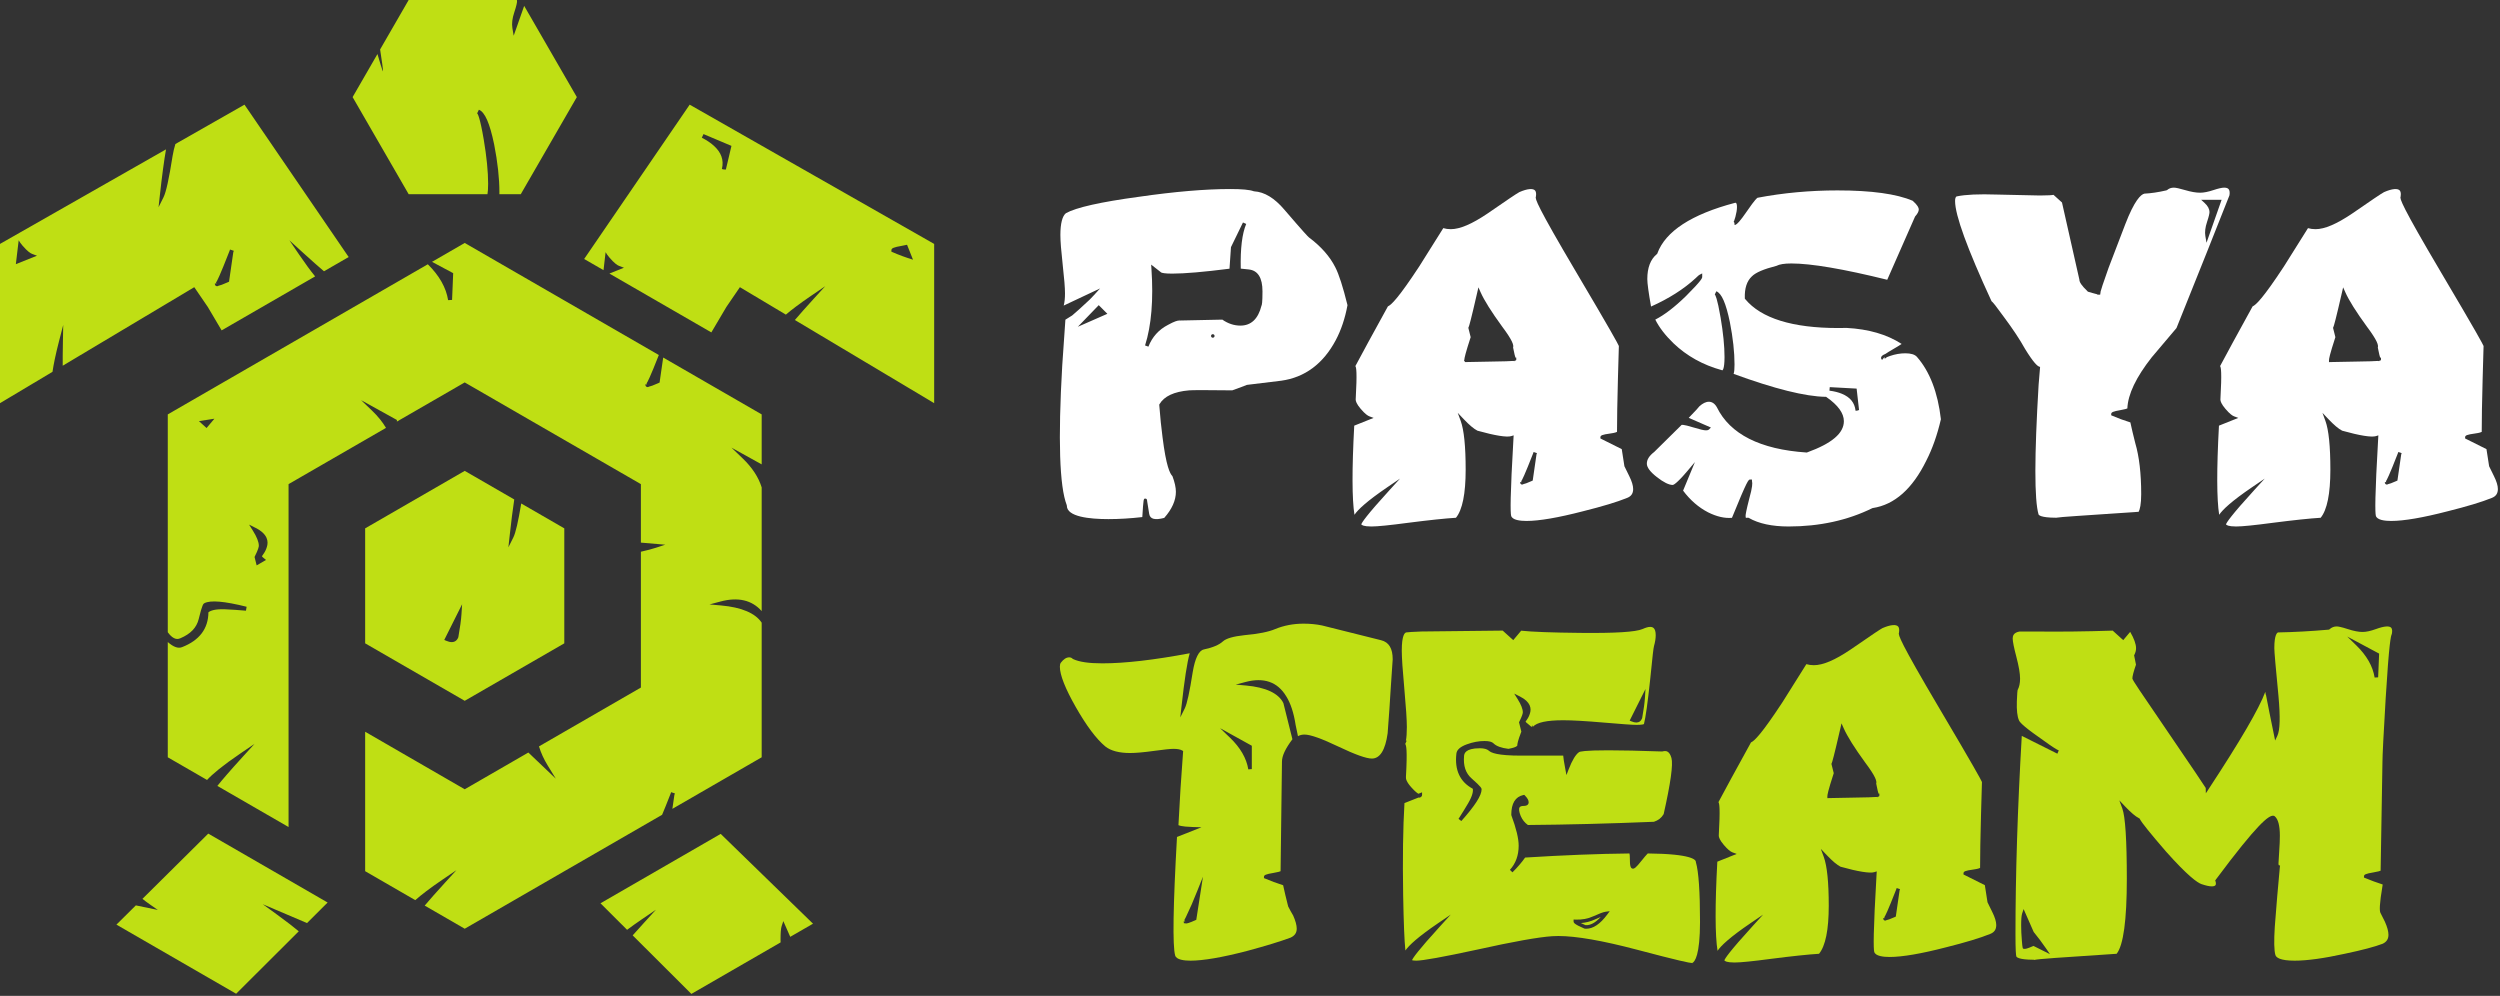 <?xml version="1.0" encoding="UTF-8"?> <svg xmlns="http://www.w3.org/2000/svg" width="482" height="192" viewBox="0 0 482 192" fill="none"><rect x="0" y="0" width="482" height="192" fill="#333333" stroke="none"/> <path d="M207.806 63.003L211.836 58.835L213.502 60.502L207.806 63.003ZM221.996 51.784L221.944 51.017L223.884 52.539C224.042 52.62 224.583 52.755 225.984 52.755C228.404 52.755 232.124 52.433 237.048 51.805L237.331 47.651L239.644 42.893L240.267 43.175C239.48 45.048 239.127 47.945 239.219 51.791C239.554 51.815 240.075 51.869 240.794 51.955C242.528 52.155 243.407 53.573 243.407 56.175C243.407 58.354 243.295 58.789 243.208 58.954C242.57 61.491 241.206 62.777 239.151 62.777C237.931 62.777 236.759 62.39 235.666 61.624C235.268 61.633 233.896 61.663 231.552 61.71C228.81 61.767 227.403 61.797 227.334 61.799L227.319 61.457V61.799C227.036 61.799 226.434 61.946 225.172 62.646C223.407 63.557 222.146 64.964 221.411 66.833L220.767 66.604C221.994 62.749 222.406 57.764 221.996 51.784V51.784ZM233.828 65.113C233.639 65.113 233.487 64.961 233.487 64.772C233.487 64.583 233.639 64.43 233.828 64.43C234.018 64.43 234.17 64.583 234.17 64.772C234.17 64.961 234.018 65.113 233.828 65.113ZM205.332 56.576C205.332 57.52 205.25 58.296 205.083 58.915L212.098 55.608L210.936 56.884C210.336 57.541 209.846 58.029 209.479 58.335C208.431 59.319 207.499 60.157 206.723 60.814L205.408 61.636L204.798 70.499C203.975 84.736 204.267 93.779 205.664 97.377L205.688 97.501C205.688 99.636 210.05 100.084 213.708 100.084C215.782 100.084 217.978 99.951 220.235 99.691C220.35 97.891 220.41 97 220.484 96.56L220.483 96.517H220.492C220.563 96.127 220.652 96.127 220.819 96.127C221.05 96.127 221.167 96.287 221.167 96.598C221.28 97.378 221.414 98.22 221.563 99.076C221.739 100.115 222.7 100.314 224.464 99.852C225.955 98.171 226.712 96.477 226.712 94.818C226.712 93.995 226.488 92.981 226.048 91.809C225.552 91.3 224.835 89.889 224.134 84.275C223.899 82.519 223.688 80.448 223.508 78.121L223.499 78.014L223.554 77.923C224.438 76.404 226.354 75.508 229.247 75.262C229.914 75.2 232.652 75.202 237.582 75.26C238.987 74.756 239.944 74.397 240.354 74.224L240.444 74.2L247.027 73.4C251.572 72.768 255.108 70.14 257.532 65.589C258.568 63.641 259.33 61.37 259.796 58.837C258.927 55.312 258.134 52.855 257.443 51.528C256.402 49.455 254.702 47.524 252.38 45.785C252.172 45.62 251.46 44.891 247.611 40.408C245.723 38.184 243.771 37.001 241.802 36.888L241.699 36.867C240.967 36.587 239.452 36.445 237.195 36.445C232.371 36.445 226.431 36.951 219.54 37.948C212.202 38.941 207.483 40.003 205.512 41.1C204.818 41.648 204.442 43.079 204.442 45.32C204.442 46.488 204.591 48.4 204.884 51C205.186 53.673 205.332 55.496 205.332 56.576" fill="white"></path> <path d="M282.317 69.37C282.345 69.008 282.542 68.082 283.544 65.004L283.092 63.197L283.148 63.084C283.242 62.898 283.582 61.783 284.81 56.399L285.04 55.4L285.457 56.339C286.157 57.912 287.552 60.136 289.602 62.946C291.618 65.635 291.877 66.546 291.726 67.012C291.97 68.264 292.109 68.754 292.177 68.945H292.334L292.337 69.282C292.34 69.424 292.34 69.506 291.994 69.563V69.627C291.921 69.627 291.857 69.624 291.793 69.587C291.197 69.646 289.948 69.669 287.332 69.717C284.317 69.774 282.762 69.804 282.669 69.806H282.666L282.473 69.813L282.257 69.482L282.317 69.37ZM293.078 92.951H293.376L293.276 92.806L293.281 92.801C293.429 92.619 293.928 91.674 295.59 87.4L295.674 87.149L296.322 87.366L296.233 87.632L295.508 92.652L295.337 92.729C294.401 93.151 293.964 93.292 293.725 93.338L293.684 93.354C293.625 93.392 293.552 93.424 293.462 93.424C293.422 93.424 293.078 93.41 293.078 92.953C293.078 92.951 293.078 92.951 293.078 92.951V92.951ZM267.516 93.912L269.926 92.272L267.96 94.426C263.329 99.499 262.55 100.776 262.456 101.098C262.53 101.223 262.873 101.506 264.417 101.506C265.577 101.506 267.957 101.266 271.488 100.795C275.524 100.278 278.625 99.951 280.709 99.825C281.949 98.311 282.58 95.193 282.58 90.549C282.58 86.046 282.257 82.883 281.621 81.147L281.053 79.596L282.19 80.796C283.28 81.944 284.176 82.698 284.854 83.037C288.226 83.984 290.51 84.346 291.36 84.085L291.832 83.936L291.802 84.43C291.142 95.714 291.192 98.827 291.349 99.45C291.58 100.265 293.086 100.439 294.308 100.439C296.757 100.439 300.41 99.812 305.165 98.58C308.934 97.639 311.792 96.776 313.662 96.015C314.489 95.704 314.873 95.154 314.873 94.284C314.873 93.629 314.616 92.784 314.108 91.768L313.186 89.893C312.969 88.596 312.797 87.487 312.674 86.593L308.556 84.534V84.322C308.556 83.935 308.909 83.796 310.453 83.581C311.373 83.455 311.67 83.321 311.76 83.267C311.76 80.805 311.82 77.356 311.937 73.015C312.054 69.12 312.116 66.999 312.116 66.707C312.022 66.418 310.516 63.657 303.889 52.469C296.252 39.548 295.95 38.308 296.116 37.943C296.212 37.375 296.161 36.968 295.966 36.736C295.594 36.288 294.516 36.348 292.933 37.039C292.496 37.259 290.414 38.657 286.762 41.188C283.768 43.205 281.462 44.184 279.718 44.184C279.193 44.184 278.705 44.117 278.265 43.984L273.601 51.409C269.622 57.453 268.25 58.785 267.588 59.069C264.648 64.404 262.542 68.272 261.316 70.582C261.493 70.842 261.678 71.686 261.377 77.046C261.377 77.335 261.549 77.902 262.362 78.85C263.197 79.825 263.716 80.157 264.002 80.264L264.833 80.572L261.097 82.066C260.645 90.482 260.66 96.248 261.14 99.249C261.828 98.241 263.512 96.636 267.516 93.912" fill="white"></path> <path d="M355.116 75.919C354.441 75.638 353.633 75.436 352.713 75.319L352.776 74.639L357.957 74.922L358.424 79.05L358.425 79.053L358.402 79.057L358.093 79.162L357.754 79.2L357.745 79.13C357.565 77.627 356.704 76.576 355.116 75.919ZM328.914 82.972C328.517 82.972 327.764 82.8 326.545 82.425C324.358 81.75 324.208 81.928 324.208 81.928L318.924 87.144C317.962 87.882 317.512 88.608 317.512 89.392C317.512 90.11 318.157 90.978 319.428 91.97C320.724 92.984 321.76 93.499 322.509 93.499C322.601 93.499 323.172 93.366 325.361 90.773L326.781 89.088L324.5 94.594C325.865 96.424 327.49 97.835 329.336 98.785C330.969 99.599 332.509 99.959 333.922 99.837C336.93 92.449 337.109 92.448 337.429 92.448H337.77L337.796 92.862C337.872 93.114 337.908 93.831 337.25 96.169C336.673 98.419 336.55 99.202 336.55 99.462C336.55 99.762 336.608 99.837 336.608 99.839L337.009 99.816H337.1L337.178 99.861C339.078 100.951 341.656 101.506 344.838 101.506C350.805 101.506 356.232 100.319 360.966 97.982L361.068 97.951C365.258 97.32 368.733 94.241 371.397 88.797C372.564 86.525 373.506 83.847 374.205 80.833C373.617 75.678 372.061 71.631 369.58 68.801C369.176 68.346 368.425 68.116 367.346 68.116C366.382 68.116 365.386 68.289 364.388 68.631C364.156 68.71 363.958 68.785 363.792 68.856C363.454 69.094 363.381 69.19 363.374 69.198C363.394 69.169 363.409 69.113 363.404 69.05C363.338 69.092 363.321 69.111 363.32 69.113C363.33 69.101 363.358 69.048 363.349 68.973C363.346 68.929 363.329 68.894 363.313 68.869L362.872 69.382C362.837 69.356 362.805 69.328 362.78 69.296L362.721 69.213C362.677 69.13 362.66 69.039 362.67 68.945C362.704 68.674 362.944 68.47 363.526 68.226C363.813 68.021 364.313 67.715 364.95 67.346C365.897 66.796 366.385 66.487 366.636 66.313C363.809 64.478 360.257 63.446 356.03 63.223C355.494 63.237 354.944 63.244 354.405 63.244C345.581 63.244 339.549 61.37 336.48 57.673L336.405 57.581L336.401 57.467C336.338 55.592 336.793 54.188 337.756 53.289C338.501 52.541 340.053 51.875 342.489 51.26C343.085 50.948 344.029 50.796 345.373 50.796C349.197 50.796 355.416 51.853 363.857 53.941L369.226 41.745C369.7 41.22 369.941 40.76 369.941 40.373C369.941 40.083 369.734 39.56 368.764 38.709C365.673 37.384 360.798 36.711 354.268 36.711C348.982 36.711 343.796 37.188 338.853 38.129C338.78 38.163 338.368 38.452 336.892 40.611C335.409 42.777 334.894 43.227 334.602 43.344L334.429 43.383L334.388 42.941L334.248 42.771C334.266 42.748 334.373 42.588 334.589 41.796C334.786 41.059 334.888 40.431 334.888 39.929C334.888 39.617 334.852 39.092 334.608 39.092C334.577 39.092 334.541 39.097 334.505 39.107C326.13 41.316 321.092 44.596 319.54 48.852L319.506 48.94L319.434 49C318.218 49.995 317.601 51.613 317.601 53.805C317.601 54.627 317.844 56.408 318.321 59.101C321.772 57.556 324.657 55.721 326.902 53.645C327.396 53.151 327.582 53.021 327.689 52.968L328.186 52.712V53.361C328.186 53.596 328.186 53.949 325.064 57.073C322.865 59.216 320.876 60.742 319.14 61.617C319.9 63.138 321.081 64.676 322.657 66.192C325.21 68.633 328.336 70.371 331.94 71.359L332.068 71.4C332.073 71.4 332.488 71.29 332.488 68.842C332.488 66.747 332.233 64.192 331.734 61.248C331.084 57.432 330.709 56.856 330.612 56.772L330.908 56.157C331.934 56.567 332.764 58.457 333.518 62.1C334.114 65.148 334.416 67.893 334.416 70.266C334.416 71.058 334.378 71.685 334.242 72.084C342.11 74.964 348.069 76.451 351.96 76.507H352.065L352.152 76.568C354.373 78.112 355.498 79.672 355.498 81.207C355.498 83.526 353.185 85.492 348.424 87.222L348.356 87.247L348.284 87.242C339.358 86.645 333.546 83.707 331.008 78.51C330.186 77.073 328.897 77.2 327.653 78.327C327.484 78.567 326.994 79.097 325.586 80.558L329.866 82.43L329.512 82.784C329.341 82.953 329.089 82.972 328.914 82.972" fill="white"></path> <path d="M428.326 38.52L425.414 46.805L425.191 45.501C425.062 44.739 425.172 43.831 425.516 42.8C425.906 41.632 425.987 41.125 425.987 40.907C425.987 40.289 425.675 39.703 425.031 39.113L424.383 38.52H428.326ZM386.394 61.169C388.107 63.471 389.463 65.52 390.42 67.255C392.063 69.942 392.802 70.542 393.094 70.658L393.33 70.752L393.043 74.208C392.218 87.975 392.212 96.376 393.031 99.172C393.06 99.277 393.372 99.808 396.379 99.816C396.398 99.816 396.416 99.816 396.438 99.816C396.948 99.725 398.04 99.647 400.358 99.483C403.03 99.294 407.022 99.025 412.334 98.674C412.572 98.201 412.823 97.237 412.823 95.279C412.823 91.312 412.438 88.001 411.68 85.436C411.28 83.856 410.964 82.516 410.735 81.44C409.447 81.042 408.274 80.608 407.243 80.154L407.039 80.063V79.841C407.039 79.468 407.4 79.316 408.879 79.06C409.731 78.915 410.044 78.799 410.156 78.743C410.259 76.033 411.839 72.722 414.851 68.894L419.627 63.249C424.035 52.291 427.47 43.681 429.838 37.661C429.926 37.131 429.879 36.708 429.679 36.468C429.519 36.275 429.23 36.177 428.82 36.177C428.39 36.177 427.692 36.336 426.748 36.649C425.739 36.985 424.88 37.155 424.194 37.155C423.392 37.155 422.416 36.988 421.295 36.653C420.23 36.339 419.499 36.177 419.123 36.177C418.608 36.177 418.187 36.327 417.834 36.629L417.688 36.703C416.119 37.064 414.691 37.276 413.446 37.333C412.768 37.475 411.526 38.62 409.744 43.253L406.543 51.617C405.434 54.721 405.088 55.841 404.987 56.241L404.998 56.247L404.914 56.817H404.38L404.35 56.74C404.203 56.699 403.954 56.632 403.602 56.539C402.7 56.305 402.455 56.241 402.408 56.087C401.366 55.091 400.9 54.412 400.9 53.896L397.551 39.041L395.918 37.565C395.607 37.632 394.947 37.681 393.427 37.689H393.339C393.248 37.689 393.154 37.689 393.058 37.689V37.687C392.844 37.676 389.082 37.599 385.043 37.512C381.511 37.393 378.919 37.511 377.294 37.86C376.998 37.904 376.94 38.38 376.94 38.772C376.94 41.488 379.304 47.981 383.966 58.069C384.226 58.259 384.763 58.911 386.394 61.169" fill="white"></path> <path d="M462.95 87.632L462.224 92.652L462.054 92.729C461.115 93.151 460.68 93.292 460.44 93.338L460.398 93.354C460.34 93.392 460.267 93.424 460.178 93.424C460.138 93.424 459.792 93.41 459.792 92.953C459.792 92.951 459.792 92.951 459.792 92.951H460.09L459.992 92.806L459.996 92.801C460.146 92.617 460.647 91.672 462.307 87.4L462.391 87.149L463.039 87.366L462.95 87.632ZM458.711 69.563V69.627C458.638 69.627 458.574 69.624 458.51 69.587C457.914 69.646 456.664 69.669 454.048 69.717C451.007 69.774 449.452 69.804 449.382 69.806L449.028 69.818V69.465C449.028 69.176 449.156 68.399 450.26 65.004L449.808 63.197L449.864 63.084C449.976 62.861 450.356 61.523 451.528 56.399L451.756 55.4L452.175 56.339C452.874 57.912 454.268 60.136 456.319 62.946C458.335 65.635 458.594 66.546 458.444 67.012C458.687 68.264 458.826 68.754 458.894 68.945H459.051L459.055 69.282C459.056 69.424 459.056 69.506 458.711 69.563V69.563ZM480.823 91.77L479.903 89.893C479.675 88.534 479.507 87.45 479.392 86.593L475.272 84.534V84.322C475.272 83.935 475.626 83.796 477.168 83.581C478.088 83.455 478.387 83.321 478.476 83.267C478.476 80.805 478.536 77.356 478.654 73.015C478.771 69.12 478.832 66.999 478.832 66.707C478.756 66.479 477.58 64.243 470.604 52.469C462.968 39.548 462.667 38.308 462.832 37.943C462.928 37.375 462.878 36.969 462.683 36.736C462.307 36.289 461.235 36.345 459.647 37.039C459.212 37.257 457.131 38.657 453.478 41.188C450.484 43.205 448.182 44.184 446.434 44.184C445.908 44.184 445.422 44.117 444.979 43.984L440.318 51.409C436.339 57.453 434.966 58.785 434.304 59.069C431.364 64.404 429.259 68.272 428.034 70.582C428.21 70.842 428.395 71.686 428.094 77.046C428.094 77.335 428.266 77.902 429.079 78.85C429.914 79.825 430.43 80.157 430.718 80.264L431.547 80.574L427.815 82.066C427.362 90.482 427.376 96.248 427.856 99.249C428.544 98.241 430.23 96.636 434.232 93.912L436.643 92.272L434.676 94.426C430.046 99.499 429.267 100.776 429.172 101.098C429.247 101.223 429.591 101.506 431.132 101.506C432.294 101.506 434.674 101.266 438.204 100.795C442.242 100.278 445.34 99.951 447.424 99.825C448.666 98.311 449.296 95.193 449.296 90.549C449.296 86.046 448.974 82.883 448.338 81.147L447.77 79.596L448.907 80.796C449.996 81.944 450.892 82.698 451.571 83.037C454.939 83.984 457.227 84.348 458.076 84.085L458.548 83.936L458.519 84.43C457.859 95.714 457.908 98.827 458.066 99.45C458.296 100.265 459.803 100.439 461.024 100.439C463.474 100.439 467.128 99.812 471.882 98.58C475.648 97.639 478.506 96.776 480.379 96.015C481.206 95.704 481.59 95.154 481.59 94.284C481.59 93.629 481.331 92.782 480.823 91.77" fill="white"></path> <path d="M241.35 143.781V148.28L240.671 148.335C240.33 146.199 239.136 144.139 237.126 142.211L235.227 140.391L241.35 143.781ZM230.643 177.341L230.474 177.417C229.231 177.975 228.855 178.046 228.664 178.046C228.576 178.046 228.502 178.029 228.44 178.001H228.256L228.216 177.7C228.216 177.695 228.215 177.688 228.215 177.682L228.212 177.639H228.542L228.322 177.424C228.378 177.349 228.627 176.907 229.754 174.386C230.107 173.563 230.462 172.705 230.816 171.817L231.931 169.025L230.643 177.341ZM266.28 123.436L254.895 120.589C253.804 120.36 252.599 120.242 251.328 120.242C249.366 120.242 247.524 120.594 245.855 121.285C244.582 121.829 242.571 122.228 239.882 122.466C237.776 122.694 236.391 123.098 235.768 123.667C235.034 124.339 233.831 124.846 232.095 125.217C231.136 125.42 230.398 126.923 229.959 129.565C229.355 133.431 228.85 135.734 228.415 136.6L227.562 138.311L227.77 136.412C228.354 131.087 228.883 127.647 229.38 125.95C222.531 127.241 216.868 127.894 212.54 127.894C209.915 127.894 208.063 127.621 206.878 127.061L206.783 126.993C206.61 126.822 206.398 126.737 206.134 126.737C205.596 126.737 205.059 127.082 204.538 127.761C204.408 127.932 204.342 128.193 204.342 128.531C204.342 130.127 205.374 132.748 207.411 136.323C209.458 139.922 211.376 142.479 213.115 143.925C214.167 144.756 215.771 145.181 217.878 145.181C218.987 145.181 220.512 145.046 222.412 144.783C224.38 144.511 225.634 144.38 226.24 144.38C227.022 144.38 227.574 144.483 227.93 144.695L228.11 144.805L228.094 145.015C227.736 149.669 227.438 154.407 227.204 159.093C227.204 159.093 227.204 159.092 227.207 159.092C227.227 159.092 227.583 159.38 229.987 159.45L231.656 159.495L226.924 161.365C226.172 174.682 226.051 182.37 226.57 184.215C226.804 185.041 228.311 185.216 229.532 185.216C231.982 185.216 235.634 184.589 240.39 183.353C244.072 182.36 246.906 181.493 248.806 180.781C249.61 180.428 250.01 179.86 250.01 179.051C250.01 178.392 249.778 177.54 249.326 176.516C248.979 175.94 248.644 175.334 248.354 174.75C247.936 173.105 247.618 171.755 247.387 170.672C246.151 170.274 244.979 169.84 243.9 169.386L243.692 169.299V169.07C243.692 168.719 243.964 168.556 245.579 168.287C246.452 168.144 246.779 168.024 246.896 167.968C247.071 154.975 247.163 147.869 247.163 146.839C247.163 145.736 247.822 144.324 249.178 142.529L247.438 135.56C246.514 133.672 244.063 132.506 240.179 132.163L238.242 131.992L240.122 131.491C243.634 130.559 246.29 131.442 247.972 134.227C248.822 135.56 249.438 137.428 249.798 139.776C250.028 140.962 250.167 141.598 250.248 141.939C250.604 141.728 251.026 141.623 251.507 141.623C252.634 141.623 254.791 142.389 258.103 143.969C261.272 145.48 263.423 146.25 264.495 146.25C266.067 146.25 267.09 144.611 267.536 141.383C267.772 138.368 267.98 135.316 268.158 132.335C268.392 129.026 268.512 127.267 268.512 127.106C268.512 125.012 267.782 123.812 266.28 123.436" fill="#BFDF14"></path> <path d="M304.792 177.967C305.016 178.077 305.304 178.21 305.679 178.37C306.62 178.44 307.601 177.901 308.615 176.789C308.291 176.916 307.912 177.081 307.472 177.283C306.64 177.665 305.74 177.895 304.792 177.967" fill="#BFDF14"></path> <path d="M309.873 176.329C308.529 178.141 307.169 179.06 305.833 179.06C305.744 179.06 305.652 179.055 305.564 179.048L305.46 179.022C303.536 178.196 303.387 177.928 303.387 177.639V177.28L303.744 177.299C304.995 177.349 306.147 177.14 307.187 176.66C308.332 176.136 309.103 175.851 309.549 175.788L310.361 175.671L309.873 176.329ZM317.252 132.834L317.147 134.512C317.087 135.465 316.905 136.796 316.608 138.465C316.391 139.031 315.996 139.304 315.479 139.304C315.203 139.304 314.893 139.229 314.535 139.076L314.2 138.934L317.252 132.834ZM326.961 166.163C326.961 165.804 326.293 164.627 317.691 164.546C317.721 164.555 317.465 164.711 316.541 165.884C315.375 167.363 315.084 167.481 314.848 167.481C314.337 167.481 314.24 166.847 314.24 165.674C314.24 164.987 314.193 164.679 314.16 164.548C308.183 164.61 301.413 164.875 294.041 165.337C293.444 166.204 292.624 167.162 291.603 168.184L291.107 167.713C292.231 166.477 292.799 164.908 292.799 163.048C292.799 161.671 292.327 159.707 291.397 157.208L291.376 157.088C291.376 154.9 292.155 153.619 293.689 153.284L293.873 153.244L294.004 153.377C294.491 153.864 294.727 154.292 294.727 154.687C294.727 154.896 294.635 155.383 293.763 155.383C293.364 155.383 293.101 155.474 292.981 155.653C292.793 155.934 292.867 156.523 293.191 157.315C293.5 158.04 293.969 158.628 294.58 159.059C302.131 158.999 310.305 158.791 318.881 158.439C319.712 158.169 320.327 157.687 320.753 156.963C322.089 151.027 322.597 147.388 322.257 146.146C321.891 144.805 321.225 144.805 321.008 144.805C320.867 144.805 320.709 144.828 320.543 144.874L320.492 144.888L320.44 144.886C316.149 144.735 312.663 144.659 310.075 144.659C305.472 144.659 304.608 144.901 304.451 145.007C303.803 145.439 303.128 146.553 302.444 148.315L302.009 149.434L301.789 148.253C301.521 146.829 301.413 146.089 301.388 145.686H293.317C288.652 145.686 287.503 145.14 287.043 144.729C286.692 144.42 286.109 144.263 285.312 144.263C282.42 144.263 282.308 145.371 282.271 145.735C282.103 147.648 282.573 149.068 283.715 150.071C285.653 151.775 285.653 151.999 285.653 152.195C285.653 153.36 284.373 155.355 281.743 158.295L281.2 157.881C281.856 156.867 282.481 155.853 283.06 154.868C283.936 153.367 284.045 152.528 283.952 152.072C281.488 150.75 280.425 148.475 280.791 145.305C280.864 144.571 281.519 143.981 282.791 143.512C283.952 143.084 285.1 142.868 286.201 142.868C287.087 142.868 287.643 143.012 287.956 143.322C288.483 143.853 289.445 144.207 290.819 144.376C292.457 144.087 292.533 143.747 292.533 143.743C292.533 143.452 292.615 142.86 293.315 141.052L292.867 139.255L292.923 139.143C293.511 137.965 293.6 137.507 293.6 137.337C293.6 136.699 293.257 135.831 292.585 134.762L291.933 133.725L293.027 134.274C295.155 135.339 295.263 136.632 294.979 137.529C294.849 137.977 294.653 138.387 294.396 138.74C294.241 138.952 294.164 139.071 294.127 139.136C294.175 139.207 294.307 139.367 294.68 139.644C294.949 139.857 295.155 140.031 295.309 140.176L295.399 139.81L295.531 140.127C296.323 139.269 298.233 138.865 301.415 138.865C303.129 138.865 305.744 139.013 309.184 139.31C312.597 139.605 314.743 139.756 315.56 139.756C316.723 139.756 316.933 139.608 316.955 139.591C317.268 138.374 317.684 135.46 318.156 130.986C318.643 126.093 318.787 124.94 318.884 124.613L318.877 124.612C319.105 123.815 319.221 123.098 319.221 122.482C319.221 121.049 318.643 120.865 318.139 120.865C317.777 120.865 317.285 121.005 316.68 121.28C315.367 121.843 311.451 122.097 304.703 122.022C299.195 121.966 295.356 121.824 293.284 121.597L291.751 123.418L289.72 121.579C284.952 121.639 279.716 121.698 274.017 121.754C272.445 121.815 271.471 121.873 271.132 121.929C270.869 121.969 270.263 122.389 270.263 125.416C270.263 126.771 270.427 129.245 270.752 132.769C271.076 136.323 271.24 138.816 271.24 140.184C271.24 141.308 271.179 142.189 271.055 142.852L271.233 142.748L270.929 143.435C271.116 143.686 271.367 144.498 271.064 149.813C271.028 150.165 271.187 150.788 272.133 151.832C272.851 152.628 273.26 152.925 273.475 153.036L274.176 152.76V153.262C274.176 153.4 274.113 153.598 273.809 153.747L273.659 153.781C273.604 153.781 273.551 153.776 273.492 153.765L270.781 154.835C270.497 159.581 270.413 165.543 270.529 172.562C270.621 177.844 270.764 181.425 270.959 183.252C271.671 182.24 273.368 180.646 277.291 177.977L279.703 176.337L277.736 178.492C273.272 183.38 272.387 184.743 272.243 185.123C272.316 185.15 272.529 185.216 273.036 185.216C274.309 185.216 278.265 184.499 284.796 183.087C291.715 181.55 296.58 180.679 299.256 180.5C299.627 180.474 300.021 180.462 300.441 180.462C303.863 180.462 308.948 181.346 315.557 183.089C323.605 185.223 325.807 185.671 326.235 185.671V186H326.236L326.249 185.67C326.781 185.451 327.763 184.104 327.763 177.727C327.763 171.917 327.496 168.06 326.973 166.257L326.961 166.163" fill="#BFDF14"></path> <path d="M366.236 171.698L365.512 176.717L365.34 176.795C364.404 177.216 363.966 177.357 363.727 177.403L363.686 177.419C363.627 177.457 363.554 177.489 363.464 177.489C363.424 177.489 363.08 177.475 363.08 177.019C363.08 177.016 363.08 177.016 363.08 177.016H363.378L363.278 176.871L363.283 176.865C363.431 176.684 363.93 175.739 365.594 171.464L365.678 171.215L366.326 171.431L366.236 171.698ZM361.999 153.628V153.692C361.924 153.692 361.86 153.689 361.798 153.652C361.2 153.712 359.95 153.735 357.334 153.781C354.294 153.839 352.739 153.869 352.668 153.871L352.315 153.883V153.529C352.315 153.241 352.443 152.464 353.547 149.069L353.096 147.262L353.152 147.15C353.244 146.964 353.582 145.85 354.816 140.464L355.043 139.463L355.462 140.403C356.159 141.976 357.552 144.2 359.604 147.012C361.62 149.699 361.879 150.612 361.731 151.075C361.974 152.331 362.112 152.819 362.18 153.01H362.338L362.342 153.348C362.343 153.489 362.343 153.572 361.999 153.628V153.628ZM383.19 173.957C382.962 172.599 382.794 171.515 382.679 170.657L378.56 168.599V168.387C378.56 168 378.914 167.862 380.455 167.647C381.375 167.52 381.672 167.386 381.762 167.332C381.762 164.912 381.823 161.463 381.94 157.08C382.056 153.216 382.119 151.068 382.119 150.772C382.028 150.486 380.519 147.725 373.891 136.535C366.252 123.611 365.952 122.374 366.119 122.008C366.215 121.439 366.164 121.033 365.971 120.801C365.596 120.353 364.52 120.411 362.935 121.103C362.635 121.254 361.307 122.104 356.764 125.253C353.771 127.271 351.468 128.249 349.72 128.249C349.195 128.249 348.71 128.183 348.267 128.05L343.603 135.474C339.626 141.517 338.252 142.851 337.591 143.135C334.588 148.584 332.531 152.363 331.318 154.648C331.495 154.907 331.68 155.752 331.379 161.111C331.379 161.4 331.551 161.967 332.364 162.915C333.036 163.699 333.588 164.175 334.004 164.329L334.835 164.637L331.099 166.131C330.647 174.548 330.662 180.313 331.142 183.313C331.83 182.305 333.514 180.701 337.518 177.977L339.927 176.339L337.962 178.492C333.334 183.563 332.552 184.841 332.458 185.162C332.535 185.288 332.879 185.571 334.419 185.571C335.58 185.571 337.96 185.331 341.491 184.86C345.528 184.343 348.628 184.016 350.711 183.889C351.954 182.375 352.583 179.256 352.583 174.613C352.583 170.108 352.259 166.947 351.624 165.212L351.054 163.66L352.192 164.859C353.283 166.01 354.179 166.763 354.856 167.103C358.228 168.05 360.515 168.41 361.363 168.151L361.836 168.001L361.806 168.495C361.144 179.776 361.194 182.891 361.351 183.515C361.582 184.331 363.088 184.504 364.311 184.504C366.762 184.504 370.415 183.877 375.167 182.646C378.936 181.704 381.794 180.841 383.664 180.08C384.494 179.77 384.876 179.219 384.876 178.349C384.876 177.695 384.618 176.851 384.11 175.834L383.19 173.957Z" fill="#BFDF14"></path> <path d="M458.507 130.59L457.828 130.63C457.484 128.459 456.291 126.37 454.281 124.417L452.539 122.725L458.695 126.016L458.507 130.59ZM392.057 182.376C390.725 182.965 390.485 182.953 390.307 182.935L390.283 182.939C389.948 182.939 389.948 182.939 389.812 181.313C389.723 180.25 389.679 179.283 389.679 178.439C389.679 177.244 389.74 176.501 389.873 176.107L390.153 175.267L392.093 179.682C392.905 180.669 393.709 181.743 394.483 182.87L395.231 183.963L392.057 182.376ZM458.063 121.29C457.053 121.658 456.189 121.843 455.496 121.843C454.747 121.843 453.799 121.66 452.677 121.294C451.356 120.867 450.773 120.776 450.516 120.776C450.005 120.776 449.553 120.953 449.137 121.315L449.053 121.388L448.943 121.399C445.563 121.696 442.292 121.877 439.222 121.932C439.037 121.967 438.49 122.344 438.49 124.972C438.49 125.665 438.76 128.765 439.289 134.191C439.657 138.264 439.587 140.767 439.081 141.843L438.644 142.774L438.437 141.765C437.735 138.348 437.209 135.72 436.867 133.907L436.85 134.013L436.749 133.392C435.54 136.648 431.961 142.784 425.892 152.025L425.285 152.951L425.265 151.923C424.959 151.405 422.6 147.915 418.25 141.534C412.238 132.723 411.225 131.241 411.135 130.844H411.118C411.118 130.392 411.348 129.513 411.818 128.151L411.456 126.349L411.509 126.244C411.723 125.815 411.831 125.388 411.831 124.972C411.831 124.178 411.449 123.119 410.7 121.824L409.358 123.418L407.331 121.582C402.12 121.757 397.042 121.815 392.152 121.754H389.397C388.193 121.95 388.048 122.618 388.048 123.103C388.048 123.668 388.284 124.853 388.75 126.62C389.236 128.48 389.471 129.863 389.471 130.844C389.471 131.723 389.309 132.461 388.992 133.043C388.966 133.149 388.915 133.567 388.848 135.216C388.791 136.932 388.931 138.167 389.263 138.884C389.347 139.129 389.844 139.85 392.973 142.04C394.687 143.289 395.881 144.111 396.533 144.483L396.933 144.683L396.66 145.31C396.548 145.267 396.393 145.191 396.193 145.076L389.799 141.877C388.992 155.775 388.583 168.64 388.583 180.129C388.583 183.186 388.673 184.136 388.748 184.393C388.78 184.499 389.09 185.031 392.096 185.037C392.115 185.037 392.133 185.037 392.154 185.037V185.081C393.201 184.87 396.668 184.644 408.089 183.889C409.392 182.252 410.052 177.396 410.052 169.453C410.052 161.999 409.757 157.429 409.181 155.872L408.603 154.31L409.75 155.517C410.844 156.67 411.741 157.424 412.413 157.76L412.517 157.811L412.568 157.915C412.907 158.595 414.597 160.696 417.59 164.158C421.797 168.879 423.652 170.192 424.468 170.465C425.316 170.75 425.967 170.892 426.407 170.892C427.221 170.892 427.221 170.535 427.221 170.343C427.221 170.208 427.197 170.063 427.148 169.915L427.093 169.746L427.199 169.604C435.34 158.672 437.376 157.27 438.239 157.27C438.296 157.27 438.352 157.277 438.407 157.289L438.541 157.355C439.225 157.903 439.557 159.15 439.557 161.169C439.557 161.951 439.513 162.988 439.424 164.253C439.316 165.808 439.292 166.327 439.292 166.489C439.292 166.736 439.343 166.798 439.343 166.798L439.6 166.884L439.557 167.143C439.192 171.022 438.863 174.898 438.58 178.667C438.404 181.443 438.444 183.283 438.699 184.127C438.849 184.623 439.614 185.216 442.418 185.216C444.813 185.216 448.051 184.769 452.041 183.891C455.397 183.188 457.864 182.537 459.377 181.955C460.123 181.608 460.495 181.043 460.495 180.232C460.495 179.576 460.264 178.728 459.811 177.711L458.927 175.951C458.785 175.537 458.703 174.577 459.383 170.532C458.184 170.143 457.042 169.724 455.985 169.281L455.777 169.193V168.965C455.777 168.616 456.051 168.453 457.665 168.186C458.544 168.039 458.868 167.923 458.985 167.867C459.228 154.32 459.336 147.875 459.336 146.963C459.336 145.701 459.545 141.546 459.96 134.61C460.621 123.836 460.96 122.564 461.139 122.253C461.256 121.694 461.224 121.281 461.044 121.056C460.716 120.645 459.769 120.669 458.063 121.29" fill="#BFDF14"></path> <path d="M78.79 37.44H93.984C94.056 37.012 94.112 36.395 94.112 35.453C94.112 33.092 93.825 30.212 93.263 26.891C92.529 22.588 92.107 21.939 91.997 21.844L92.33 21.152C93.488 21.613 94.423 23.744 95.274 27.852C95.947 31.288 96.286 34.384 96.286 37.06C96.286 37.193 96.282 37.315 96.28 37.44H100.406L111.214 18.72L101.061 1.135L99.04 6.887L98.789 5.417C98.643 4.557 98.767 3.533 99.156 2.372C99.594 1.053 99.687 0.484 99.687 0.236C99.687 0.157 99.665 0.079 99.656 -4.65965e-05H78.79L73.286 9.533C73.559 11.295 73.957 13.972 73.816 13.731C73.692 13.517 73.173 11.784 72.774 10.421L67.982 18.72L78.79 37.44" fill="#BFDF14"></path> <path d="M3.055 50.932L3.602 46.327C3.77 46.617 3.992 46.948 4.345 47.36C5.286 48.46 5.87 48.833 6.194 48.955L7.131 49.301L3.055 50.932ZM41.417 54.651H41.752L41.64 54.487L41.645 54.481C41.813 54.276 42.376 53.211 44.249 48.391L44.344 48.108L45.075 48.353L44.974 48.653L44.157 54.313L43.964 54.4C42.908 54.876 42.415 55.036 42.146 55.087L42.099 55.104C42.034 55.148 41.951 55.184 41.85 55.184C41.805 55.184 41.417 55.167 41.417 54.653C41.417 54.651 41.417 54.651 41.417 54.651V54.651ZM12.19 62.645L12.128 65.933C12.092 67.801 12.084 69.288 12.091 70.511L37.455 55.368L40.068 59.19L42.729 63.696L60.756 53.288C59.895 52.229 58.875 50.856 57.643 49.045L55.794 46.327L58.224 48.544C60.045 50.208 61.408 51.407 62.464 52.303L67.222 49.555L47.137 20.179L33.818 27.765C33.608 28.424 33.422 29.184 33.272 30.087C32.591 34.445 32.021 37.041 31.532 38.02L30.569 39.947L30.804 37.807C31.23 33.927 31.629 30.941 32.009 28.796L22.852 34.012L0 47.028V77.73L10.121 71.687C10.335 70.234 10.72 68.344 11.368 65.828L12.19 62.645" fill="#BFDF14"></path> <path d="M172.088 48.619L171.86 48.516V48.265C171.86 47.845 172.267 47.673 173.933 47.385C174.364 47.312 174.657 47.247 174.879 47.191L176.027 50.069C174.575 49.621 173.251 49.132 172.088 48.619V48.619ZM139.948 32.684V32.688L139.923 32.684L139.555 32.677L139.18 32.588L139.197 32.511C139.579 30.848 139.065 29.403 137.629 28.101C137.023 27.545 136.241 27.024 135.309 26.549L135.636 25.851L141.025 28.127L139.948 32.684ZM157.255 34.012L132.97 20.179L112.627 49.932L116.359 52.087L116.759 48.617C116.928 48.913 117.153 49.252 117.517 49.675C118.458 50.775 119.04 51.148 119.363 51.269L120.299 51.619L117.493 52.741L137.147 64.088L140.039 59.19L142.652 55.368L151.515 60.66C152.639 59.7 154.195 58.518 156.379 57.032L159.097 55.184L156.88 57.612C155.303 59.339 154.135 60.663 153.252 61.697L180.107 77.73V47.028L157.255 34.012" fill="#BFDF14"></path> <path d="M138.948 160.774L115.773 174.153L120.902 179.267C121.712 178.66 122.64 177.996 123.742 177.246L126.46 175.398L124.243 177.827C123.372 178.78 122.625 179.612 121.98 180.341L133.297 191.627L150.503 181.693C150.5 181.52 150.489 181.328 150.489 181.163C150.489 179.815 150.559 178.979 150.708 178.533L151.024 177.586L152.359 180.621L156.749 178.087L138.948 160.774" fill="#BFDF14"></path> <path d="M40.153 160.719L27.465 173.296C27.804 173.576 28.26 173.925 28.888 174.364L30.433 175.44L26.191 174.558L22.448 178.268L45.528 191.593L57.6 179.555C57.186 179.217 56.649 178.785 55.907 178.198C55.107 177.584 54.268 176.96 53.398 176.325L50.656 174.331L59.193 177.967L63.166 174.005L40.153 160.719" fill="#BFDF14"></path> <path d="M88.974 118.395C88.907 119.471 88.702 120.972 88.367 122.854C88.122 123.491 87.676 123.799 87.094 123.799C86.782 123.799 86.433 123.714 86.029 123.542L85.652 123.38L89.093 116.503L88.974 118.395ZM98.017 105.527L98.252 103.386C98.564 100.545 98.861 98.2 99.147 96.296L89.599 90.784L70.402 101.867V124.035L89.599 135.117L108.796 124.035V101.867L100.493 97.073C99.911 100.585 99.414 102.731 98.98 103.599L98.017 105.527" fill="#BFDF14"></path> <path d="M51.457 105.435C51.311 105.94 51.09 106.402 50.8 106.8C50.625 107.039 50.538 107.173 50.497 107.247C50.55 107.325 50.7 107.507 51.12 107.818C51.184 107.869 51.231 107.91 51.289 107.957L49.481 109.008L49.076 107.38L49.139 107.254C49.802 105.926 49.903 105.41 49.903 105.218C49.903 104.498 49.516 103.519 48.758 102.314L48.023 101.146L49.255 101.764C51.654 102.965 51.777 104.423 51.457 105.435V105.435ZM39.825 82.524L38.354 81.193L41.338 80.726L39.825 82.524ZM129.296 153.011L129.39 152.729L130.121 152.974L130.02 153.274L129.634 155.946L146.852 146.005V120.053C145.635 118.226 142.998 117.083 138.98 116.728L136.796 116.535L138.915 115.97C142.292 115.074 144.96 115.68 146.852 117.822V93.973C146.254 92.024 145.026 90.14 143.166 88.357L141.026 86.305L146.852 89.533V79.896L127.863 68.934L127.167 73.761L126.973 73.848C125.916 74.324 125.425 74.483 125.154 74.535L125.107 74.552C125.042 74.596 124.959 74.631 124.859 74.631C124.813 74.631 124.424 74.615 124.424 74.101C124.424 74.099 124.424 74.099 124.424 74.099H124.76L124.649 73.935L124.653 73.929C124.815 73.731 125.341 72.74 127.022 68.448L89.599 46.842L83.291 50.484L87.373 52.666L87.161 57.823L86.396 57.868C86.012 55.452 84.693 53.127 82.482 50.951L32.347 79.896V121.898C33.537 123.55 34.424 123.199 34.748 123.068C36.745 122.227 37.912 121.011 38.312 119.346C38.99 116.515 39.213 116.398 39.409 116.295C40.571 115.681 43.233 115.906 47.549 116.983L47.423 117.741C46.066 117.621 44.727 117.531 43.44 117.473C41.481 117.389 40.588 117.722 40.182 118.055C40.16 121.207 38.452 123.466 35.1 124.769C34.349 125.074 33.442 124.747 32.347 123.788V146.005L39.917 150.376C40.971 149.237 42.876 147.632 46.358 145.264L49.077 143.415L46.859 145.844C44.304 148.643 42.799 150.405 41.908 151.525L55.635 159.451V132.561V97.463V93.34L74.419 82.495C73.755 81.365 72.868 80.264 71.758 79.198L69.616 77.147L76.52 80.97V81.282L89.598 73.731L123.564 93.34V104.616L128.262 105.018L126.46 105.607C125.723 105.849 124.747 106.105 123.564 106.373V132.561L103.918 143.903C104.278 145.113 104.837 146.35 105.609 147.605L107.162 150.131L101.867 145.087L89.598 152.171L70.402 141.081V167.964L80.064 173.548C81.206 172.539 82.856 171.264 85.279 169.616L87.998 167.768L85.781 170.196C84.039 172.103 82.787 173.527 81.882 174.599L89.599 179.059L127.654 157.089C128.04 156.18 128.568 154.88 129.296 153.011" fill="#BFDF14"></path> </svg> 